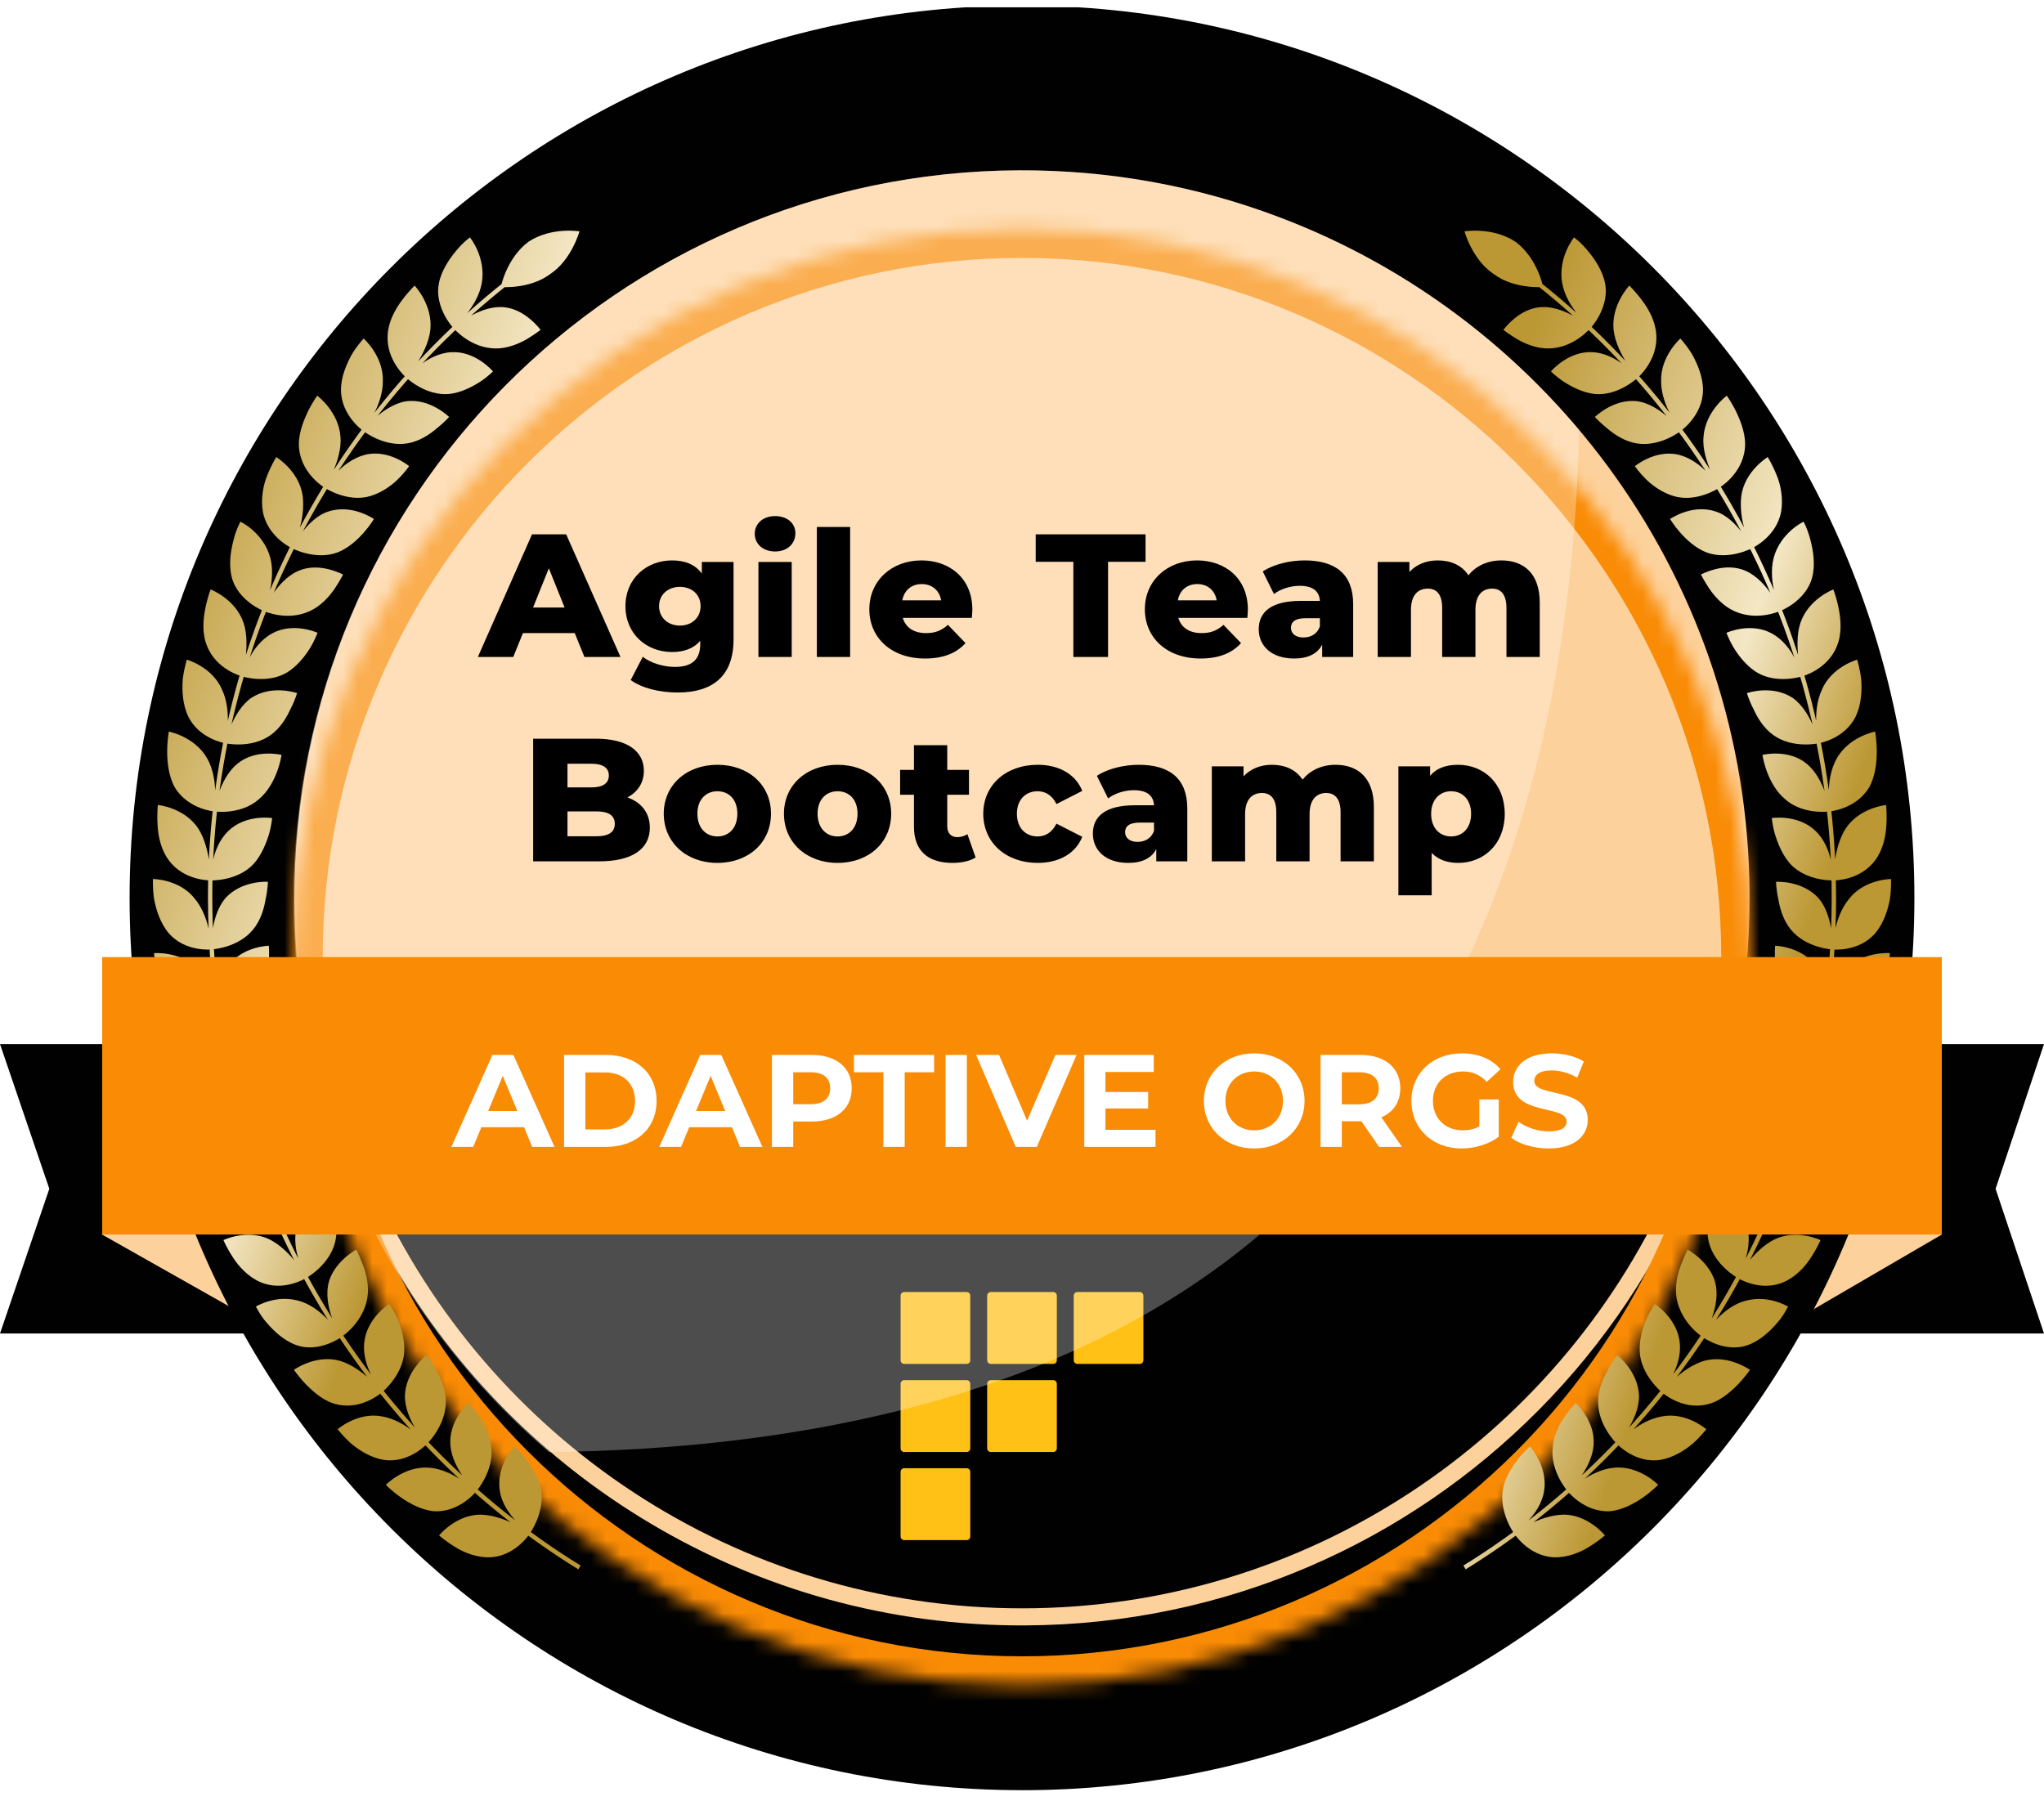 <svg width="140" height="124" viewBox="0 0 140 124" fill="none" xmlns="http://www.w3.org/2000/svg">
<g clip-path="url(#clip0_216_10996)">
<path d="M121.424 71.519H140L136.684 81.431L140 91.343H121.424V71.519Z" fill="#010101"/>
<path d="M121.424 91.311L132.996 84.568L121.424 75.605V91.311Z" fill="#FDD19B"/>
<path d="M18.926 71.519H0L3.378 81.431L0 91.343H18.926V71.519Z" fill="#010101"/>
<path d="M18.926 91.311L6.96 84.549L18.926 75.605V91.311Z" fill="#FDD19B"/>
<path d="M70 122.626C36.296 122.626 8.877 95.206 8.877 61.502C8.877 27.798 36.296 0.38 70 0.38C103.703 0.38 131.123 27.8 131.123 61.504C131.123 95.208 103.703 122.628 70 122.628" fill="#010101"/>
<path d="M119.835 61.259C119.971 88.777 97.769 111.204 70.242 111.34C60.867 111.389 52.084 108.837 44.579 104.371C30.034 95.739 20.252 79.897 20.164 61.747C20.029 34.23 42.223 11.802 69.747 11.667C75.998 11.636 81.976 12.755 87.499 14.832C106.304 21.881 119.732 39.975 119.835 61.259Z" fill="#FDD19B"/>
<path d="M25.747 81.666C33.409 98.465 50.363 110.169 70 110.169V110.17C89.636 110.17 106.591 98.465 114.253 81.666H25.747Z" fill="#010101"/>
<path d="M66.211 93.427H61.93C61.794 93.427 61.685 93.314 61.685 93.173V88.757C61.685 88.617 61.794 88.504 61.93 88.504H66.211C66.347 88.504 66.456 88.617 66.456 88.757V93.173C66.456 93.314 66.347 93.427 66.211 93.427Z" fill="#FFC115"/>
<path d="M72.14 93.427H67.86C67.724 93.427 67.614 93.314 67.614 93.173V88.757C67.614 88.617 67.724 88.504 67.86 88.504H72.14C72.276 88.504 72.386 88.617 72.386 88.757V93.173C72.386 93.314 72.276 93.427 72.14 93.427Z" fill="#FFC115"/>
<path d="M78.069 93.427H73.788C73.653 93.427 73.543 93.314 73.543 93.173V88.757C73.543 88.617 73.653 88.504 73.788 88.504H78.069C78.205 88.504 78.314 88.617 78.314 88.757V93.173C78.314 93.314 78.205 93.427 78.069 93.427Z" fill="#FFC115"/>
<path d="M66.211 99.461H61.93C61.794 99.461 61.685 99.348 61.685 99.208V94.792C61.685 94.651 61.794 94.538 61.93 94.538H66.211C66.347 94.538 66.456 94.651 66.456 94.792V99.208C66.456 99.348 66.347 99.461 66.211 99.461Z" fill="#FFC115"/>
<path d="M72.14 99.461H67.86C67.724 99.461 67.614 99.348 67.614 99.208V94.792C67.614 94.651 67.724 94.538 67.86 94.538H72.14C72.276 94.538 72.386 94.651 72.386 94.792V99.208C72.386 99.348 72.276 99.461 72.14 99.461Z" fill="#FFC115"/>
<path d="M66.211 105.496H61.93C61.794 105.496 61.685 105.383 61.685 105.243V100.827C61.685 100.686 61.794 100.573 61.93 100.573H66.211C66.347 100.573 66.456 100.686 66.456 100.827V105.243C66.456 105.383 66.347 105.496 66.211 105.496Z" fill="#FFC115"/>
<g filter="url(#filter0_d_216_10996)">
<mask id="path-14-inside-1_216_10996" fill="white">
<path d="M70 111.456C42.488 111.456 20.105 89.073 20.105 61.56C20.105 34.048 42.488 11.666 70 11.666C97.512 11.666 119.894 34.049 119.894 61.562C119.894 89.074 97.512 111.457 70 111.457"/>
</mask>
<path d="M70 111.456V109.456C43.592 109.456 22.105 87.969 22.105 61.56H20.105H18.105C18.105 90.178 41.383 113.456 70 113.456V111.456ZM20.105 61.56H22.105C22.105 35.153 43.592 13.666 70 13.666V11.666V9.666C41.383 9.666 18.105 32.943 18.105 61.56H20.105ZM70 11.666V13.666C96.407 13.666 117.894 35.154 117.894 61.562H119.894H121.894C121.894 32.945 98.616 9.666 70 9.666V11.666ZM119.894 61.562H117.894C117.894 87.97 96.407 109.457 70 109.457V111.457V113.457C98.616 113.457 121.894 90.179 121.894 61.562H119.894Z" fill="#F98B05" mask="url(#path-14-inside-1_216_10996)"/>
</g>
<path opacity="0.3" d="M70 11.666C85.29 11.666 98.994 18.582 108.153 29.448C107.799 47.047 103.566 69.377 86.978 83.967C73.539 95.787 54.66 99.287 37.589 99.463C26.895 90.305 20.105 76.711 20.105 61.56C20.106 34.048 42.488 11.666 70 11.666Z" fill="white"/>
<path d="M30.074 105.173C30.074 105.173 30.506 105.563 31.154 105.954C31.788 106.362 32.688 106.709 33.56 106.672C35.295 106.607 36.285 105.055 36.285 105.055C36.285 105.055 35.865 104.723 35.231 104.401C34.596 104.082 33.75 103.77 32.918 103.754C31.228 103.75 30.076 105.175 30.076 105.175M34.234 102.117C34.356 102.973 34.88 103.703 35.365 104.219C35.847 104.741 36.283 105.055 36.283 105.055C36.283 105.055 37.365 103.573 37.043 101.949C36.883 101.142 36.403 100.459 36.003 99.921C35.591 99.398 35.206 99.085 35.206 99.085C35.206 99.085 33.966 100.434 34.232 102.115M26.427 101.709C26.427 101.709 26.827 102.131 27.451 102.567C28.073 103.004 28.915 103.456 29.767 103.522C31.52 103.587 32.642 102.131 32.642 102.131C32.642 102.131 32.242 101.772 31.63 101.407C31.046 101.009 30.25 100.6 29.398 100.534C27.689 100.406 26.429 101.711 26.429 101.711M30.85 99.019C30.924 99.857 31.36 100.653 31.778 101.236C32.224 101.786 32.64 102.129 32.64 102.129C32.64 102.129 33.848 100.75 33.646 99.127C33.574 98.287 33.182 97.535 32.804 96.992C32.426 96.448 32.066 96.105 32.066 96.105C32.066 96.105 30.704 97.347 30.85 99.019ZM23.126 97.902C23.126 97.902 23.478 98.365 24.041 98.872C24.615 99.368 25.445 99.868 26.295 100.002C28.003 100.257 29.244 98.907 29.244 98.907C29.244 98.907 27.839 97.298 26.155 97.021C24.503 96.703 23.126 97.902 23.126 97.902ZM27.733 95.642C27.739 97.329 29.244 98.905 29.244 98.905C29.244 98.905 30.564 97.641 30.538 95.973C30.53 95.137 30.172 94.38 29.852 93.799C29.544 93.206 29.223 92.822 29.223 92.822C29.223 92.822 27.771 93.927 27.731 95.642M20.136 93.832C20.136 93.832 20.458 94.317 20.99 94.864C21.528 95.404 22.244 96.026 23.116 96.207C24.821 96.595 26.173 95.361 26.173 95.361C26.173 95.361 24.857 93.677 23.256 93.208C21.612 92.763 20.134 93.83 20.134 93.83M24.949 91.978C24.755 93.699 26.175 95.361 26.175 95.361C26.175 95.361 27.599 94.219 27.693 92.576C27.723 91.77 27.499 90.934 27.221 90.331C26.949 89.723 26.653 89.321 26.653 89.321C26.653 89.321 25.109 90.294 24.949 91.978ZM18.502 89.107C17.915 89.262 17.527 89.499 17.527 89.499C17.527 89.499 17.599 89.625 17.717 89.835C17.835 90.043 18.017 90.324 18.273 90.612C18.77 91.195 19.476 91.85 20.288 92.135C21.094 92.425 21.878 92.274 22.456 92.062C23.03 91.85 23.396 91.576 23.396 91.576C23.396 91.576 23.086 91.134 22.628 90.591C22.158 90.057 21.486 89.454 20.674 89.168C19.852 88.889 19.098 88.944 18.504 89.107M22.464 88.098C22.326 88.921 22.554 89.8 22.814 90.469C23.064 91.146 23.394 91.576 23.394 91.576C23.394 91.576 23.776 91.328 24.181 90.873C24.583 90.42 25.011 89.762 25.157 88.932C25.295 88.106 25.101 87.282 24.867 86.662C24.739 86.354 24.631 86.087 24.551 85.893C24.461 85.708 24.405 85.596 24.405 85.596C24.405 85.596 24.002 85.808 23.553 86.224C23.114 86.636 22.588 87.278 22.462 88.098M15.303 84.945C15.303 84.945 15.531 85.486 15.951 86.122C16.353 86.768 17.023 87.474 17.825 87.82C19.422 88.516 20.968 87.545 20.968 87.545C20.968 87.545 20.726 87.06 20.29 86.493C19.848 85.928 19.212 85.28 18.468 84.9C16.943 84.158 15.303 84.943 15.303 84.943M20.346 83.997C20.096 84.825 20.266 85.712 20.488 86.389C20.706 87.072 20.968 87.547 20.968 87.547C20.968 87.547 22.566 86.678 22.958 85.072C23.152 84.27 23.004 83.444 22.868 82.784C22.714 82.133 22.498 81.68 22.498 81.68C22.498 81.68 20.81 82.359 20.346 83.997ZM13.457 80.221C13.457 80.221 14.227 82.451 15.719 83.316C17.279 84.142 18.9 83.314 18.9 83.314C18.9 83.314 18.69 82.814 18.288 82.217C17.924 81.603 17.383 80.885 16.641 80.453C15.157 79.586 13.457 80.221 13.457 80.221ZM18.588 79.721C18.302 80.51 18.36 81.421 18.494 82.129C18.666 82.82 18.9 83.312 18.9 83.312C18.9 83.312 20.57 82.592 21.07 81.038C21.646 79.462 20.906 77.619 20.906 77.619C20.906 77.619 19.164 78.143 18.588 79.719M12.078 75.331C12.078 75.331 12.2 75.906 12.492 76.611C12.821 77.307 13.343 78.126 14.059 78.618C15.493 79.597 17.183 78.919 17.183 78.919C17.183 78.919 16.609 76.848 15.181 75.865C13.829 74.853 12.078 75.331 12.078 75.331ZM17.187 75.312C16.501 76.831 17.183 78.919 17.183 78.919C17.183 78.919 18.906 78.355 19.588 76.838C19.93 76.079 19.944 75.237 19.878 74.574C19.852 73.905 19.726 73.418 19.726 73.418C19.726 73.418 17.948 73.781 17.187 75.312ZM11.106 70.343C11.106 70.343 11.188 70.924 11.434 71.65C11.668 72.378 12.086 73.249 12.791 73.795C14.163 74.896 15.903 74.372 15.903 74.372C15.903 74.372 15.793 73.84 15.511 73.179C15.211 72.521 14.813 71.713 14.177 71.15C12.889 70.027 11.106 70.343 11.106 70.343ZM16.221 70.783C15.783 71.511 15.669 72.423 15.727 73.13C15.767 73.846 15.901 74.372 15.901 74.372C15.901 74.372 17.669 73.964 18.452 72.523C18.824 71.807 18.942 70.963 18.966 70.292C18.982 69.621 18.888 69.13 18.888 69.13C18.888 69.13 17.085 69.329 16.221 70.783ZM10.554 65.29C10.554 65.29 10.584 65.875 10.782 66.62C10.978 67.364 11.328 68.267 11.936 68.881C13.201 70.1 14.995 69.737 14.995 69.737C14.995 69.737 14.903 69.201 14.699 68.514C14.509 67.825 14.165 66.984 13.557 66.371C12.338 65.135 10.554 65.29 10.554 65.29ZM15.627 66.187C15.149 66.87 14.975 67.766 14.921 68.483C14.879 69.201 14.997 69.735 14.997 69.735C14.997 69.735 16.777 69.493 17.687 68.124C18.166 67.439 18.346 66.607 18.404 65.947C18.46 65.284 18.413 64.782 18.413 64.782C18.413 64.782 16.579 64.821 15.627 66.187ZM10.478 60.211C10.478 60.211 10.448 60.796 10.548 61.554C10.688 62.313 10.982 63.241 11.546 63.907C12.678 65.235 14.483 65.035 14.483 65.035C14.483 65.035 14.457 62.882 13.335 61.554C12.291 60.217 10.478 60.211 10.478 60.211ZM15.413 61.554C14.361 62.837 14.483 65.035 14.483 65.035C14.483 65.035 16.293 64.951 17.339 63.669C17.863 63.029 18.093 62.219 18.198 61.56C18.345 60.904 18.349 60.402 18.349 60.402C18.349 60.402 16.541 60.278 15.411 61.552M10.814 55.141C10.814 55.141 10.744 55.722 10.792 56.491C10.826 57.256 11.02 58.206 11.558 58.922C12.598 60.345 14.413 60.306 14.413 60.306C14.413 60.306 14.443 59.764 14.343 59.05C14.223 58.334 14.033 57.45 13.569 56.736C12.616 55.308 10.812 55.141 10.812 55.141M15.639 56.923C15.021 57.511 14.693 58.359 14.567 59.06C14.419 59.762 14.415 60.306 14.415 60.306C14.415 60.306 16.225 60.386 17.351 59.199C17.895 58.606 18.21 57.819 18.413 57.178C18.602 56.538 18.636 56.036 18.636 56.036C18.636 56.036 16.843 55.751 15.637 56.923M11.564 50.115C11.564 50.115 11.126 52.435 11.982 53.95C12.909 55.465 14.725 55.59 14.725 55.59C14.725 55.59 14.783 55.049 14.743 54.328C14.735 53.612 14.619 52.711 14.193 51.956C13.337 50.443 11.564 50.115 11.564 50.115ZM16.239 52.329C15.601 52.864 15.203 53.679 14.967 54.36C14.761 55.045 14.727 55.59 14.727 55.59C14.727 55.59 16.519 55.828 17.729 54.746C19.01 53.681 19.284 51.711 19.284 51.711C19.284 51.711 17.515 51.265 16.241 52.329M12.797 45.186C12.797 45.186 12.617 45.743 12.52 46.503C12.457 47.274 12.504 48.249 12.877 49.042C13.629 50.627 15.423 50.912 15.423 50.912C15.423 50.912 15.953 48.826 15.211 47.246C14.545 45.676 12.797 45.186 12.797 45.186ZM17.215 47.802C15.867 48.759 15.425 50.912 15.425 50.912C15.425 50.912 17.193 51.312 18.532 50.355C19.204 49.878 19.63 49.156 19.904 48.553C20.214 47.959 20.346 47.478 20.346 47.478C20.346 47.478 18.632 46.875 17.217 47.802M14.427 40.376C14.427 40.376 14.211 40.92 14.063 41.675C13.909 42.427 13.833 43.39 14.171 44.226C14.811 45.882 16.571 46.328 16.571 46.328C16.571 46.328 16.739 45.814 16.825 45.096C16.891 44.373 16.955 43.471 16.679 42.658C16.125 41.022 14.427 40.376 14.427 40.376ZM18.626 43.396C17.89 43.8 17.337 44.523 17.037 45.168C16.717 45.804 16.573 46.33 16.573 46.33C16.573 46.33 18.299 46.891 19.688 46.047C20.364 45.62 20.89 44.954 21.24 44.387C21.584 43.818 21.746 43.345 21.746 43.345C21.746 43.345 20.092 42.586 18.628 43.394M17.335 36.338C16.881 35.931 16.469 35.735 16.469 35.735C16.469 35.735 16.179 36.242 15.995 36.995C15.797 37.739 15.655 38.702 15.877 39.546C16.089 40.388 16.683 40.977 17.167 41.34C17.661 41.705 18.087 41.86 18.087 41.86C18.087 41.86 18.131 41.732 18.203 41.52C18.262 41.304 18.346 41.002 18.442 40.655C18.616 39.96 18.734 39.056 18.514 38.212C18.288 37.366 17.783 36.744 17.335 36.338ZM20.388 39.124C19.638 39.468 19.048 40.151 18.646 40.747C18.438 41.041 18.306 41.324 18.218 41.53C18.137 41.738 18.084 41.864 18.084 41.864C18.084 41.864 18.5 42.048 19.098 42.136C19.706 42.227 20.45 42.207 21.21 41.864C21.962 41.522 22.526 40.896 22.904 40.353C23.268 39.805 23.498 39.36 23.498 39.36C23.498 39.36 23.1 39.14 22.508 38.993C21.912 38.844 21.132 38.781 20.388 39.128M18.924 31.31C18.924 31.31 18.61 31.801 18.326 32.513C18.02 33.212 17.857 34.191 18.005 35.052C18.326 36.787 19.984 37.545 19.984 37.545C19.984 37.545 20.246 37.072 20.464 36.389C20.694 35.71 20.834 34.791 20.73 33.955C20.482 32.254 18.926 31.312 18.926 31.312M22.518 35.029C21.698 35.28 21.106 35.939 20.66 36.495C20.224 37.06 19.984 37.545 19.984 37.545C19.984 37.545 21.586 38.41 23.118 37.841C24.605 37.256 25.611 35.551 25.611 35.551C25.611 35.551 24.113 34.509 22.518 35.031M21.728 27.105C21.728 27.105 21.382 27.574 21.052 28.267C20.73 28.965 20.388 29.862 20.488 30.751C20.686 32.525 22.268 33.431 22.268 33.431C22.268 33.431 22.56 32.976 22.822 32.303C23.086 31.632 23.392 30.79 23.32 29.919C23.196 28.184 21.728 27.105 21.728 27.105ZM25.007 31.151C24.211 31.355 23.478 31.897 23.008 32.427C22.54 32.959 22.27 33.428 22.27 33.428C22.27 33.428 23.79 34.434 25.339 33.987C26.111 33.765 26.809 33.274 27.273 32.809C27.747 32.348 28.021 31.928 28.021 31.928C28.021 31.928 26.619 30.753 25.009 31.149M24.907 23.19C24.907 23.19 24.503 23.608 24.105 24.263C23.73 24.931 23.352 25.827 23.356 26.706C23.356 28.457 24.873 29.515 24.873 29.515C24.873 29.515 25.203 29.089 25.547 28.463C25.889 27.835 26.225 26.989 26.223 26.108C26.273 24.391 24.907 23.188 24.907 23.188M27.799 27.491C26.993 27.627 26.255 28.133 25.723 28.604C25.185 29.073 24.875 29.515 24.875 29.515C24.875 29.515 26.283 30.639 27.909 30.37C28.717 30.233 29.415 29.774 29.912 29.346C30.43 28.936 30.76 28.563 30.76 28.563C30.76 28.563 29.46 27.262 27.799 27.491ZM28.401 19.564C28.401 19.564 27.979 19.962 27.527 20.576C27.067 21.183 26.603 22.03 26.553 22.929C26.431 24.701 27.833 25.876 27.833 25.876C27.833 25.876 28.203 25.484 28.583 24.876C28.951 24.255 29.375 23.459 29.474 22.609C29.66 20.89 28.399 19.564 28.399 19.564M30.924 24.124C30.084 24.165 29.291 24.587 28.745 25.033C28.185 25.466 27.833 25.876 27.833 25.876C27.833 25.876 29.157 27.138 30.77 26.987C31.562 26.899 32.308 26.518 32.868 26.161C33.42 25.8 33.766 25.441 33.766 25.441C33.766 25.441 32.588 24.034 30.924 24.124ZM32.718 17.185C32.478 16.618 32.188 16.261 32.188 16.261C32.188 16.261 31.714 16.596 31.232 17.193C30.742 17.78 30.208 18.586 30.054 19.446C29.896 20.305 30.182 21.094 30.47 21.632C30.762 22.177 31.082 22.503 31.082 22.503C31.082 22.503 31.46 22.119 31.91 21.569C32.358 21.016 32.844 20.254 32.998 19.393C33.15 18.529 32.952 17.746 32.718 17.185ZM34.314 21.033C33.49 21.018 32.67 21.377 32.058 21.738C31.446 22.099 31.084 22.505 31.084 22.505C31.084 22.505 31.382 22.852 31.886 23.192C32.396 23.539 33.082 23.849 33.906 23.869C34.73 23.883 35.503 23.565 36.071 23.239C36.631 22.902 37.025 22.599 37.025 22.599C37.025 22.599 36.759 22.226 36.285 21.836C35.807 21.442 35.132 21.045 34.312 21.033M14.297 63.93C14.655 72.751 17.177 81.403 21.586 88.952C25.985 96.525 32.218 102.94 39.613 107.5L39.767 107.239C32.416 102.706 26.217 96.328 21.844 88.797C17.461 81.293 14.955 72.69 14.597 63.918C14.195 55.119 15.961 46.308 19.698 38.488C23.424 30.606 29.065 23.714 36.011 18.559L35.837 18.314C28.851 23.5 23.178 30.431 19.43 38.355C16.021 45.49 14.245 53.434 14.245 61.469C14.245 62.288 14.263 63.11 14.301 63.932M36.187 16.567C34.678 17.703 34.302 19.662 34.302 19.662C34.302 19.662 36.279 19.832 37.687 18.771C39.155 17.803 39.689 15.847 39.689 15.847C39.689 15.847 37.759 15.525 36.187 16.565" fill="url(#paint0_linear_216_10996)"/>
<path d="M107.081 103.753C106.249 103.771 105.403 104.083 104.768 104.399C104.136 104.722 103.714 105.054 103.714 105.054C103.714 105.054 104.704 106.606 106.439 106.671C107.311 106.706 108.211 106.361 108.845 105.953C109.493 105.562 109.925 105.172 109.925 105.172C109.925 105.172 108.773 103.747 107.083 103.751M104.792 99.085C104.792 99.085 104.406 99.399 103.994 99.921C103.594 100.458 103.114 101.141 102.954 101.95C102.632 103.573 103.714 105.056 103.714 105.056C103.714 105.056 104.15 104.742 104.632 104.22C105.118 103.704 105.639 102.974 105.763 102.118C106.031 100.435 104.792 99.087 104.792 99.087M110.601 100.533C109.749 100.598 108.955 101.008 108.369 101.406C107.757 101.771 107.357 102.13 107.357 102.13C107.357 102.13 108.477 103.586 110.233 103.52C111.084 103.455 111.924 103.003 112.548 102.566C113.172 102.13 113.572 101.708 113.572 101.708C113.572 101.708 112.312 100.403 110.603 100.531M107.933 96.106C107.933 96.106 107.571 96.449 107.195 96.993C106.817 97.536 106.425 98.29 106.353 99.128C106.153 100.751 107.359 102.13 107.359 102.13C107.359 102.13 107.775 101.787 108.221 101.237C108.639 100.653 109.075 99.86 109.149 99.02C109.295 97.348 107.933 96.106 107.933 96.106ZM113.842 97.022C112.156 97.299 110.753 98.908 110.753 98.908C110.753 98.908 111.994 100.258 113.702 100.003C114.552 99.868 115.382 99.369 115.956 98.873C116.52 98.366 116.871 97.903 116.871 97.903C116.871 97.903 115.492 96.704 113.842 97.022ZM110.773 92.825C110.773 92.825 110.453 93.209 110.143 93.802C109.821 94.385 109.463 95.14 109.457 95.976C109.431 97.642 110.751 98.908 110.751 98.908C110.751 98.908 112.256 97.332 112.262 95.645C112.222 93.933 110.771 92.825 110.771 92.825M116.739 93.211C115.138 93.678 113.822 95.364 113.822 95.364C113.822 95.364 115.176 96.598 116.879 96.21C117.751 96.029 118.467 95.405 119.005 94.866C119.537 94.322 119.859 93.835 119.859 93.835C119.859 93.835 118.381 92.766 116.737 93.213M113.346 89.324C113.346 89.324 113.05 89.728 112.778 90.333C112.5 90.937 112.276 91.773 112.306 92.579C112.4 94.222 113.824 95.364 113.824 95.364C113.824 95.364 115.244 93.702 115.05 91.981C114.89 90.297 113.346 89.324 113.346 89.324ZM119.325 89.171C118.513 89.457 117.841 90.06 117.371 90.592C116.913 91.135 116.603 91.577 116.603 91.577C116.603 91.577 116.969 91.85 117.543 92.063C118.121 92.277 118.905 92.428 119.711 92.138C120.525 91.853 121.229 91.196 121.727 90.615C121.983 90.327 122.163 90.046 122.282 89.838C122.4 89.628 122.47 89.501 122.47 89.501C122.47 89.501 122.081 89.265 121.495 89.11C120.899 88.949 120.147 88.894 119.325 89.173M116.442 86.225C115.994 85.809 115.59 85.597 115.59 85.597C115.59 85.597 115.534 85.709 115.444 85.894C115.364 86.086 115.254 86.353 115.128 86.663C114.894 87.283 114.7 88.109 114.838 88.933C114.984 89.763 115.412 90.419 115.814 90.874C116.22 91.329 116.601 91.577 116.601 91.577C116.601 91.577 116.931 91.147 117.181 90.47C117.441 89.801 117.671 88.922 117.531 88.099C117.403 87.279 116.877 86.636 116.44 86.225M121.529 84.903C120.785 85.282 120.149 85.931 119.707 86.496C119.271 87.063 119.029 87.548 119.029 87.548C119.029 87.548 120.575 88.519 122.172 87.823C122.974 87.477 123.644 86.771 124.046 86.125C124.466 85.486 124.694 84.946 124.694 84.946C124.694 84.946 123.054 84.161 121.529 84.903ZM117.501 81.681C117.501 81.681 117.285 82.134 117.131 82.784C116.997 83.445 116.847 84.271 117.041 85.073C117.431 86.681 119.031 87.548 119.031 87.548C119.031 87.548 119.295 87.073 119.511 86.39C119.733 85.711 119.903 84.826 119.653 83.998C119.189 82.36 117.501 81.681 117.501 81.681ZM123.358 80.454C122.614 80.886 122.073 81.604 121.711 82.218C121.309 82.813 121.099 83.315 121.099 83.315C121.099 83.315 122.72 84.145 124.28 83.317C125.772 82.452 126.542 80.221 126.542 80.221C126.542 80.221 124.842 79.589 123.358 80.454ZM119.091 77.621C119.091 77.621 118.353 79.465 118.927 81.039C119.427 82.593 121.097 83.313 121.097 83.313C121.097 83.313 121.331 82.821 121.503 82.13C121.637 81.422 121.695 80.511 121.409 79.722C120.833 78.145 119.091 77.621 119.091 77.621ZM124.816 75.866C123.39 76.849 122.814 78.92 122.814 78.92C122.814 78.92 124.504 79.599 125.938 78.619C126.654 78.125 127.174 77.307 127.506 76.612C127.798 75.907 127.919 75.332 127.919 75.332C127.919 75.332 126.168 74.854 124.816 75.866ZM120.271 73.419C120.271 73.419 120.147 73.904 120.119 74.575C120.053 75.236 120.067 76.08 120.409 76.838C121.091 78.356 122.814 78.92 122.814 78.92C122.814 78.92 123.494 76.832 122.81 75.313C122.049 73.782 120.271 73.419 120.271 73.419ZM125.82 71.151C125.184 71.714 124.786 72.522 124.486 73.18C124.204 73.843 124.094 74.373 124.094 74.373C124.094 74.373 125.836 74.895 127.206 73.796C127.909 73.25 128.327 72.379 128.563 71.651C128.809 70.923 128.891 70.344 128.891 70.344C128.891 70.344 127.108 70.028 125.82 71.151ZM121.109 69.13C121.109 69.13 121.015 69.624 121.031 70.293C121.055 70.964 121.173 71.808 121.545 72.524C122.326 73.967 124.096 74.373 124.096 74.373C124.096 74.373 124.23 73.845 124.27 73.131C124.328 72.422 124.216 71.512 123.778 70.784C122.914 69.332 121.111 69.13 121.111 69.13M126.44 66.372C125.832 66.985 125.488 67.826 125.298 68.515C125.094 69.202 125.002 69.738 125.002 69.738C125.002 69.738 126.796 70.101 128.061 68.882C128.669 68.268 129.019 67.367 129.215 66.62C129.415 65.876 129.443 65.291 129.443 65.291C129.443 65.291 127.66 65.136 126.44 66.372ZM121.585 64.783C121.585 64.783 121.535 65.283 121.593 65.947C121.651 66.61 121.831 67.442 122.31 68.125C123.22 69.493 125 69.736 125 69.736C125 69.736 125.118 69.202 125.076 68.484C125.022 67.766 124.848 66.871 124.37 66.188C123.418 64.822 121.585 64.783 121.585 64.783ZM126.664 61.555C125.54 62.883 125.516 65.038 125.516 65.038C125.516 65.038 127.322 65.238 128.453 63.91C129.019 63.243 129.313 62.316 129.451 61.557C129.551 60.799 129.521 60.213 129.521 60.213C129.521 60.213 127.708 60.219 126.664 61.557M121.649 60.405C121.649 60.405 121.653 60.907 121.799 61.563C121.905 62.22 122.135 63.032 122.658 63.672C123.704 64.954 125.514 65.038 125.514 65.038C125.514 65.038 125.638 62.84 124.586 61.557C123.456 60.281 121.649 60.405 121.649 60.405ZM126.428 56.737C125.964 57.448 125.774 58.335 125.654 59.051C125.554 59.765 125.584 60.307 125.584 60.307C125.584 60.307 127.398 60.346 128.439 58.923C128.977 58.207 129.171 57.257 129.205 56.492C129.253 55.723 129.183 55.144 129.183 55.144C129.183 55.144 127.38 55.311 126.428 56.739M121.359 56.037C121.359 56.037 121.395 56.539 121.583 57.179C121.785 57.819 122.101 58.607 122.644 59.2C123.77 60.387 125.58 60.307 125.58 60.307C125.58 60.307 125.576 59.761 125.428 59.061C125.3 58.36 124.974 57.511 124.356 56.924C123.148 55.752 121.357 56.037 121.357 56.037M125.804 51.957C125.378 52.711 125.262 53.613 125.254 54.328C125.216 55.048 125.272 55.589 125.272 55.589C125.272 55.589 127.088 55.464 128.015 53.949C128.871 52.436 128.433 50.114 128.433 50.114C128.433 50.114 126.66 50.442 125.804 51.955M120.717 51.712C120.717 51.712 120.991 53.682 122.272 54.746C123.482 55.827 125.274 55.589 125.274 55.589C125.274 55.589 125.24 55.044 125.034 54.359C124.798 53.68 124.4 52.862 123.762 52.328C122.486 51.264 120.719 51.71 120.719 51.71M124.788 47.247C124.046 48.827 124.576 50.913 124.576 50.913C124.576 50.913 126.37 50.627 127.12 49.043C127.494 48.248 127.54 47.273 127.478 46.504C127.382 45.744 127.2 45.187 127.2 45.187C127.2 45.187 125.452 45.676 124.786 47.247M119.653 47.479C119.653 47.479 119.785 47.96 120.095 48.554C120.367 49.157 120.795 49.879 121.467 50.356C122.806 51.313 124.574 50.913 124.574 50.913C124.574 50.913 124.13 48.758 122.784 47.803C121.369 46.875 119.655 47.479 119.655 47.479M123.32 42.66C123.044 43.476 123.108 44.376 123.174 45.099C123.26 45.817 123.428 46.331 123.428 46.331C123.428 46.331 125.188 45.884 125.828 44.229C126.166 43.393 126.088 42.428 125.936 41.676C125.788 40.921 125.572 40.377 125.572 40.377C125.572 40.377 123.876 41.023 123.32 42.658M118.253 43.346C118.253 43.346 118.415 43.819 118.759 44.388C119.109 44.955 119.635 45.621 120.311 46.047C121.701 46.892 123.426 46.331 123.426 46.331C123.426 46.331 123.282 45.807 122.96 45.169C122.66 44.524 122.107 43.8 121.371 43.397C119.907 42.589 118.253 43.346 118.253 43.346ZM121.485 38.213C121.265 39.057 121.383 39.961 121.557 40.656C121.653 41.003 121.737 41.304 121.797 41.521C121.869 41.733 121.913 41.861 121.913 41.861C121.913 41.861 122.338 41.706 122.832 41.341C123.316 40.98 123.91 40.389 124.122 39.547C124.344 38.703 124.202 37.742 124.004 36.996C123.818 36.243 123.53 35.736 123.53 35.736C123.53 35.736 123.118 35.931 122.664 36.339C122.216 36.745 121.711 37.365 121.485 38.213ZM117.489 38.99C116.897 39.137 116.5 39.357 116.5 39.357C116.5 39.357 116.729 39.802 117.093 40.35C117.471 40.893 118.035 41.519 118.787 41.861C119.547 42.202 120.291 42.222 120.899 42.132C121.495 42.045 121.913 41.861 121.913 41.861C121.913 41.861 121.861 41.737 121.779 41.527C121.691 41.321 121.559 41.037 121.351 40.746C120.949 40.15 120.361 39.469 119.609 39.123C118.865 38.776 118.085 38.839 117.489 38.988M119.269 33.953C119.165 34.789 119.305 35.709 119.535 36.388C119.753 37.071 120.015 37.544 120.015 37.544C120.015 37.544 121.673 36.786 121.995 35.05C122.143 34.188 121.979 33.209 121.673 32.51C121.387 31.8 121.075 31.309 121.075 31.309C121.075 31.309 119.517 32.251 119.269 33.951M114.388 35.55C114.388 35.55 115.396 37.255 116.881 37.84C118.413 38.409 120.015 37.544 120.015 37.544C120.015 37.544 119.773 37.059 119.339 36.494C118.893 35.938 118.301 35.279 117.481 35.028C115.886 34.506 114.388 35.55 114.388 35.55ZM116.677 29.92C116.605 30.791 116.911 31.633 117.175 32.304C117.437 32.975 117.729 33.429 117.729 33.429C117.729 33.429 119.311 32.526 119.511 30.75C119.611 29.859 119.269 28.964 118.947 28.266C118.615 27.573 118.271 27.104 118.271 27.104C118.271 27.104 116.803 28.183 116.679 29.918M111.978 31.931C111.978 31.931 112.252 32.349 112.726 32.812C113.192 33.279 113.89 33.768 114.66 33.99C116.208 34.435 117.729 33.431 117.729 33.431C117.729 33.431 117.459 32.962 116.991 32.43C116.522 31.9 115.788 31.358 114.992 31.154C113.382 30.758 111.98 31.933 111.98 31.933M113.774 26.111C113.774 26.992 114.11 27.836 114.452 28.464C114.796 29.09 115.126 29.516 115.126 29.516C115.126 29.516 116.643 28.458 116.643 26.706C116.645 25.828 116.268 24.932 115.894 24.264C115.496 23.609 115.092 23.191 115.092 23.191C115.092 23.191 113.726 24.394 113.776 26.111M109.239 28.564C109.239 28.564 109.569 28.937 110.087 29.347C110.585 29.775 111.282 30.234 112.09 30.371C113.714 30.64 115.124 29.518 115.124 29.518C115.124 29.518 114.814 29.076 114.276 28.607C113.744 28.136 113.006 27.628 112.2 27.491C110.541 27.263 109.239 28.564 109.239 28.564ZM110.523 22.61C110.621 23.46 111.046 24.257 111.414 24.877C111.796 25.485 112.164 25.877 112.164 25.877C112.164 25.877 113.568 24.702 113.444 22.93C113.396 22.031 112.932 21.184 112.47 20.577C112.018 19.961 111.596 19.565 111.596 19.565C111.596 19.565 110.335 20.891 110.521 22.61M106.231 25.442C106.231 25.442 106.577 25.801 107.129 26.162C107.689 26.519 108.433 26.9 109.227 26.988C110.838 27.139 112.164 25.877 112.164 25.877C112.164 25.877 111.81 25.467 111.252 25.032C110.707 24.586 109.913 24.164 109.073 24.123C107.409 24.033 106.231 25.44 106.231 25.44M106.999 19.394C107.155 20.253 107.639 21.017 108.087 21.57C108.535 22.12 108.915 22.504 108.915 22.504C108.915 22.504 109.235 22.177 109.527 21.633C109.813 21.095 110.099 20.305 109.943 19.447C109.789 18.587 109.257 17.781 108.765 17.194C108.283 16.596 107.809 16.262 107.809 16.262C107.809 16.262 107.519 16.619 107.279 17.186C107.043 17.746 106.847 18.529 106.999 19.394ZM103.71 21.835C103.238 22.224 102.97 22.598 102.97 22.598C102.97 22.598 103.364 22.901 103.924 23.238C104.492 23.564 105.265 23.882 106.089 23.868C106.913 23.848 107.599 23.538 108.109 23.191C108.613 22.85 108.911 22.504 108.911 22.504C108.911 22.504 108.549 22.1 107.937 21.737C107.327 21.376 106.505 21.017 105.683 21.032C104.864 21.042 104.188 21.439 103.71 21.833M125.756 61.468C125.756 53.433 123.978 45.491 120.571 38.354C116.823 30.428 111.15 23.497 104.164 18.313L103.99 18.558C110.936 23.715 116.577 30.607 120.303 38.486C124.038 46.306 125.804 55.118 125.404 63.916C125.048 72.689 122.54 81.292 118.157 88.796C113.784 96.326 107.585 102.703 100.234 107.238L100.388 107.499C107.783 102.939 114.014 96.526 118.415 88.951C122.824 81.404 125.344 72.752 125.704 63.929C125.742 63.107 125.76 62.287 125.76 61.465M100.308 15.848C100.308 15.848 100.842 17.803 102.31 18.77C103.716 19.83 105.695 19.661 105.695 19.661C105.695 19.661 105.319 17.702 103.81 16.568C102.238 15.526 100.308 15.848 100.308 15.848Z" fill="url(#paint1_linear_216_10996)"/>
<rect x="6.999" y="65.562" width="126.001" height="19" fill="#F98B05"/>
<path d="M36.452 78.562L35.894 77.212H32.969L32.411 78.562H30.917L33.725 72.262H35.165L37.982 78.562H36.452ZM33.437 76.105H35.435L34.436 73.693L33.437 76.105ZM38.635 78.562V72.262H41.497C43.558 72.262 44.971 73.504 44.971 75.412C44.971 77.32 43.558 78.562 41.497 78.562H38.635ZM40.093 77.365H41.425C42.676 77.365 43.495 76.618 43.495 75.412C43.495 74.206 42.676 73.459 41.425 73.459H40.093V77.365ZM50.69 78.562L50.132 77.212H47.207L46.649 78.562H45.155L47.963 72.262H49.403L52.22 78.562H50.69ZM47.675 76.105H49.673L48.674 73.693L47.675 76.105ZM55.601 72.262C57.284 72.262 58.337 73.135 58.337 74.548C58.337 75.952 57.284 76.825 55.601 76.825H54.332V78.562H52.874V72.262H55.601ZM55.52 75.637C56.411 75.637 56.861 75.232 56.861 74.548C56.861 73.855 56.411 73.45 55.52 73.45H54.332V75.637H55.52ZM60.507 78.562V73.45H58.491V72.262H63.981V73.45H61.965V78.562H60.507ZM64.765 78.562V72.262H66.223V78.562H64.765ZM72.291 72.262H73.74L71.013 78.562H69.573L66.855 72.262H68.43L70.347 76.762L72.291 72.262ZM75.715 77.392H79.144V78.562H74.266V72.262H79.027V73.432H75.715V74.8H78.64V75.934H75.715V77.392ZM85.904 78.67C83.915 78.67 82.457 77.284 82.457 75.412C82.457 73.54 83.915 72.154 85.904 72.154C87.884 72.154 89.351 73.531 89.351 75.412C89.351 77.293 87.884 78.67 85.904 78.67ZM85.904 77.428C87.029 77.428 87.875 76.609 87.875 75.412C87.875 74.215 87.029 73.396 85.904 73.396C84.779 73.396 83.933 74.215 83.933 75.412C83.933 76.609 84.779 77.428 85.904 77.428ZM96.027 78.562H94.461L93.246 76.807H93.174H91.905V78.562H90.447V72.262H93.174C94.857 72.262 95.91 73.135 95.91 74.548C95.91 75.493 95.433 76.186 94.614 76.537L96.027 78.562ZM94.434 74.548C94.434 73.855 93.984 73.45 93.093 73.45H91.905V75.646H93.093C93.984 75.646 94.434 75.232 94.434 74.548ZM101.322 77.158V75.313H102.654V77.869C101.961 78.391 101.007 78.67 100.107 78.67C98.127 78.67 96.669 77.311 96.669 75.412C96.669 73.513 98.127 72.154 100.134 72.154C101.241 72.154 102.159 72.532 102.771 73.243L101.835 74.107C101.376 73.621 100.845 73.396 100.206 73.396C98.982 73.396 98.145 74.215 98.145 75.412C98.145 76.591 98.982 77.428 100.188 77.428C100.584 77.428 100.953 77.356 101.322 77.158ZM106.078 78.67C105.079 78.67 104.071 78.373 103.513 77.941L104.008 76.843C104.539 77.23 105.331 77.5 106.087 77.5C106.951 77.5 107.302 77.212 107.302 76.825C107.302 75.646 103.639 76.456 103.639 74.116C103.639 73.045 104.503 72.154 106.294 72.154C107.086 72.154 107.896 72.343 108.481 72.712L108.031 73.819C107.446 73.486 106.843 73.324 106.285 73.324C105.421 73.324 105.088 73.648 105.088 74.044C105.088 75.205 108.751 74.404 108.751 76.717C108.751 77.77 107.878 78.67 106.078 78.67Z" fill="white"/>
<path d="M40.028 45L39.367 43.368H35.816L35.156 45H32.731L36.44 36.6H38.779L42.499 45H40.028ZM36.511 41.616H38.672L37.592 38.928L36.511 41.616ZM48.071 38.496H50.242V43.812C50.242 46.272 48.85 47.436 46.426 47.436C45.178 47.436 43.99 47.148 43.199 46.584L44.026 44.988C44.566 45.42 45.455 45.684 46.222 45.684C47.447 45.684 47.962 45.132 47.962 44.112V43.896C47.519 44.412 46.858 44.664 46.031 44.664C44.303 44.664 42.839 43.44 42.839 41.52C42.839 39.612 44.303 38.388 46.031 38.388C46.931 38.388 47.627 38.676 48.071 39.288V38.496ZM46.571 42.852C47.386 42.852 47.986 42.312 47.986 41.52C47.986 40.728 47.386 40.2 46.571 40.2C45.755 40.2 45.142 40.728 45.142 41.52C45.142 42.312 45.755 42.852 46.571 42.852ZM53.087 37.776C52.247 37.776 51.695 37.248 51.695 36.564C51.695 35.88 52.247 35.352 53.087 35.352C53.927 35.352 54.479 35.844 54.479 36.528C54.479 37.248 53.927 37.776 53.087 37.776ZM51.947 45V38.496H54.227V45H51.947ZM55.949 45V36.096H58.229V45H55.949ZM66.599 41.76C66.599 41.928 66.575 42.144 66.563 42.324H61.835C62.027 42.984 62.591 43.368 63.431 43.368C64.067 43.368 64.487 43.188 64.931 42.804L66.131 44.052C65.507 44.748 64.595 45.108 63.359 45.108C61.043 45.108 59.543 43.68 59.543 41.736C59.543 39.78 61.067 38.388 63.119 38.388C65.039 38.388 66.599 39.612 66.599 41.76ZM63.131 40.008C62.423 40.008 61.931 40.44 61.799 41.124H64.463C64.343 40.44 63.839 40.008 63.131 40.008ZM73.518 45V38.484H70.938V36.6H78.462V38.484H75.894V45H73.518ZM85.471 41.76C85.471 41.928 85.447 42.144 85.435 42.324H80.707C80.899 42.984 81.463 43.368 82.303 43.368C82.939 43.368 83.359 43.188 83.803 42.804L85.003 44.052C84.379 44.748 83.467 45.108 82.231 45.108C79.915 45.108 78.415 43.68 78.415 41.736C78.415 39.78 79.939 38.388 81.991 38.388C83.911 38.388 85.471 39.612 85.471 41.76ZM82.003 40.008C81.295 40.008 80.803 40.44 80.671 41.124H83.335C83.215 40.44 82.711 40.008 82.003 40.008ZM89.359 38.388C91.471 38.388 92.683 39.324 92.683 41.388V45H90.559V44.16C90.235 44.784 89.587 45.108 88.639 45.108C87.079 45.108 86.215 44.232 86.215 43.104C86.215 41.904 87.091 41.16 89.107 41.16H90.403C90.367 40.5 89.923 40.128 89.023 40.128C88.399 40.128 87.703 40.344 87.259 40.692L86.491 39.144C87.235 38.652 88.339 38.388 89.359 38.388ZM89.275 43.668C89.779 43.668 90.223 43.428 90.403 42.912V42.348H89.419C88.687 42.348 88.423 42.612 88.423 43.008C88.423 43.392 88.735 43.668 89.275 43.668ZM102.834 38.388C104.346 38.388 105.462 39.264 105.462 41.28V45H103.182V41.652C103.182 40.716 102.798 40.32 102.198 40.32C101.538 40.32 101.058 40.764 101.058 41.772V45H98.778V41.652C98.778 40.716 98.406 40.32 97.794 40.32C97.122 40.32 96.642 40.764 96.642 41.772V45H94.362V38.496H96.534V39.18C97.026 38.652 97.71 38.388 98.478 38.388C99.366 38.388 100.122 38.712 100.578 39.408C101.094 38.76 101.898 38.388 102.834 38.388ZM42.973 54.62C43.921 54.956 44.509 55.676 44.509 56.696C44.509 58.148 43.309 59 41.053 59H36.517V50.6H40.813C43.021 50.6 44.101 51.5 44.101 52.796C44.101 53.6 43.693 54.248 42.973 54.62ZM40.501 52.316H38.869V53.936H40.501C41.293 53.936 41.701 53.66 41.701 53.12C41.701 52.592 41.293 52.316 40.501 52.316ZM40.861 57.284C41.677 57.284 42.109 57.008 42.109 56.432C42.109 55.856 41.677 55.58 40.861 55.58H38.869V57.284H40.861ZM49.135 59.108C47.011 59.108 45.463 57.704 45.463 55.736C45.463 53.78 47.011 52.388 49.135 52.388C51.283 52.388 52.807 53.78 52.807 55.736C52.807 57.704 51.283 59.108 49.135 59.108ZM49.135 57.296C49.915 57.296 50.503 56.732 50.503 55.736C50.503 54.752 49.915 54.2 49.135 54.2C48.367 54.2 47.767 54.752 47.767 55.736C47.767 56.732 48.367 57.296 49.135 57.296ZM57.367 59.108C55.243 59.108 53.695 57.704 53.695 55.736C53.695 53.78 55.243 52.388 57.367 52.388C59.515 52.388 61.039 53.78 61.039 55.736C61.039 57.704 59.515 59.108 57.367 59.108ZM57.367 57.296C58.147 57.296 58.735 56.732 58.735 55.736C58.735 54.752 58.147 54.2 57.367 54.2C56.599 54.2 55.999 54.752 55.999 55.736C55.999 56.732 56.599 57.296 57.367 57.296ZM66.26 57.14L66.824 58.736C66.428 58.988 65.84 59.108 65.24 59.108C63.572 59.108 62.6 58.292 62.6 56.624V54.44H61.652V52.736H62.6V51.044H64.88V52.736H66.368V54.44H64.88V56.6C64.88 57.08 65.156 57.344 65.564 57.344C65.816 57.344 66.068 57.272 66.26 57.14ZM71.079 59.108C68.895 59.108 67.347 57.716 67.347 55.736C67.347 53.78 68.895 52.388 71.079 52.388C72.555 52.388 73.683 53.048 74.127 54.176L72.363 55.076C72.051 54.464 71.595 54.2 71.067 54.2C70.275 54.2 69.651 54.752 69.651 55.736C69.651 56.744 70.275 57.296 71.067 57.296C71.595 57.296 72.051 57.032 72.363 56.42L74.127 57.32C73.683 58.448 72.555 59.108 71.079 59.108ZM77.998 52.388C80.11 52.388 81.322 53.324 81.322 55.388V59H79.198V58.16C78.874 58.784 78.226 59.108 77.278 59.108C75.718 59.108 74.854 58.232 74.854 57.104C74.854 55.904 75.73 55.16 77.746 55.16H79.042C79.006 54.5 78.562 54.128 77.662 54.128C77.038 54.128 76.342 54.344 75.898 54.692L75.13 53.144C75.874 52.652 76.978 52.388 77.998 52.388ZM77.914 57.668C78.418 57.668 78.862 57.428 79.042 56.912V56.348H78.058C77.326 56.348 77.062 56.612 77.062 57.008C77.062 57.392 77.374 57.668 77.914 57.668ZM91.473 52.388C92.985 52.388 94.101 53.264 94.101 55.28V59H91.821V55.652C91.821 54.716 91.437 54.32 90.837 54.32C90.177 54.32 89.697 54.764 89.697 55.772V59H87.417V55.652C87.417 54.716 87.045 54.32 86.433 54.32C85.761 54.32 85.281 54.764 85.281 55.772V59H83.001V52.496H85.173V53.18C85.665 52.652 86.349 52.388 87.117 52.388C88.005 52.388 88.761 52.712 89.217 53.408C89.733 52.76 90.537 52.388 91.473 52.388ZM99.872 52.388C101.636 52.388 103.064 53.684 103.064 55.748C103.064 57.812 101.636 59.108 99.872 59.108C99.116 59.108 98.504 58.88 98.06 58.424V61.328H95.78V52.496H97.952V53.144C98.384 52.628 99.02 52.388 99.872 52.388ZM99.392 57.296C100.16 57.296 100.76 56.732 100.76 55.748C100.76 54.764 100.16 54.2 99.392 54.2C98.624 54.2 98.024 54.764 98.024 55.748C98.024 56.732 98.624 57.296 99.392 57.296Z" fill="black"/>
</g>
<defs>
<filter id="filter0_d_216_10996" x="16.105" y="11.666" width="107.789" height="107.791" filterUnits="userSpaceOnUse" color-interpolation-filters="sRGB">
<feFlood flood-opacity="0" result="BackgroundImageFix"/>
<feColorMatrix in="SourceAlpha" type="matrix" values="0 0 0 0 0 0 0 0 0 0 0 0 0 0 0 0 0 0 127 0" result="hardAlpha"/>
<feOffset dy="4"/>
<feGaussianBlur stdDeviation="2"/>
<feComposite in2="hardAlpha" operator="out"/>
<feColorMatrix type="matrix" values="0 0 0 0 0 0 0 0 0 0 0 0 0 0 0 0 0 0 0.25 0"/>
<feBlend mode="normal" in2="BackgroundImageFix" result="effect1_dropShadow_216_10996"/>
<feBlend mode="normal" in="SourceGraphic" in2="effect1_dropShadow_216_10996" result="shape"/>
</filter>
<linearGradient id="paint0_linear_216_10996" x1="16.114" y1="20.299" x2="57.41" y2="34.999" gradientUnits="userSpaceOnUse">
<stop stop-color="#BC9834"/>
<stop offset="0.475" stop-color="#F4E7C5"/>
<stop offset="0.715" stop-color="#BC9834"/>
</linearGradient>
<linearGradient id="paint1_linear_216_10996" x1="105.874" y1="20.3" x2="147.168" y2="34.998" gradientUnits="userSpaceOnUse">
<stop stop-color="#BC9834"/>
<stop offset="0.475" stop-color="#F4E7C5"/>
<stop offset="0.715" stop-color="#BC9834"/>
</linearGradient>
<clipPath id="clip0_216_10996">
<rect width="140" height="123" fill="white" transform="translate(0 0.5)"/>
</clipPath>
</defs>
</svg>
